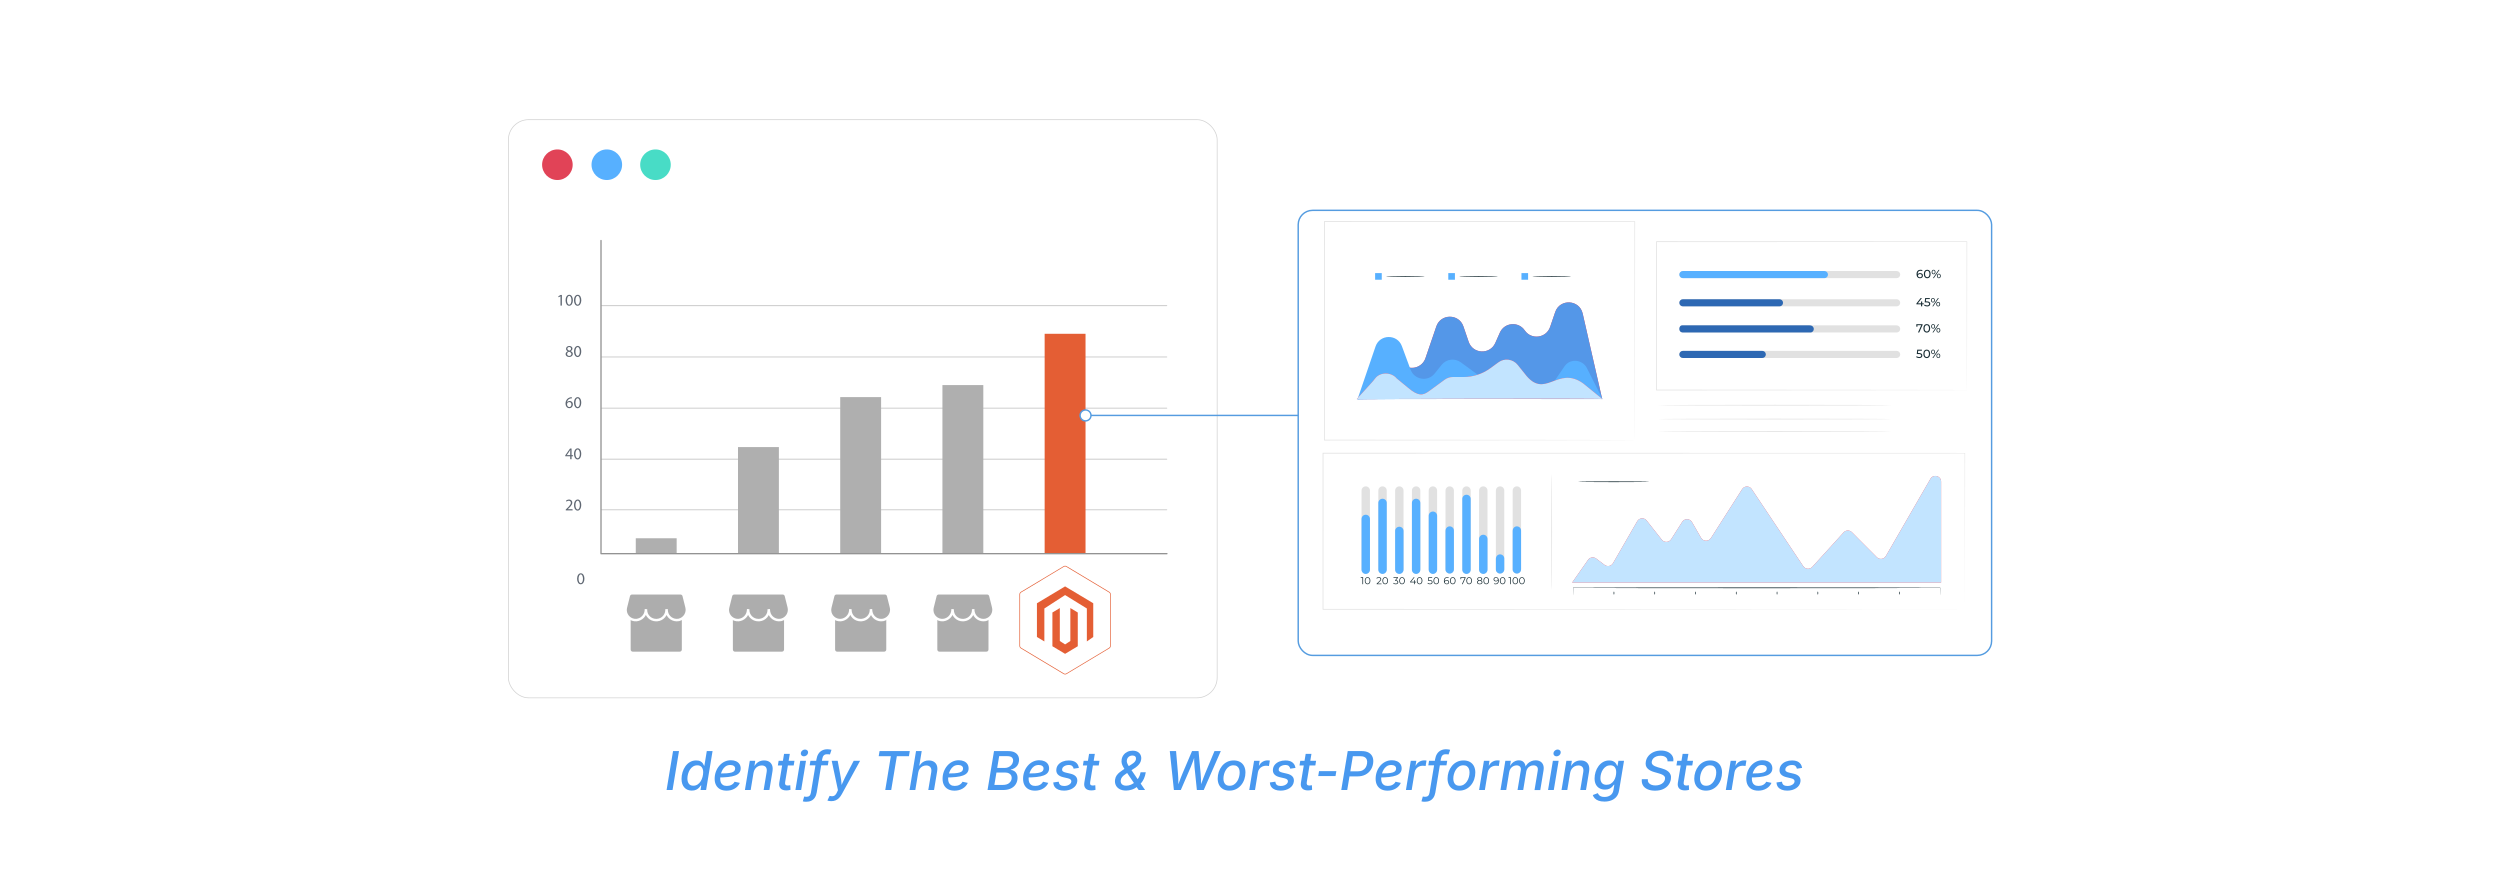 <?xml version="1.0" encoding="UTF-8"?><svg id="_06-Centralized-Analytics-and-Reporting-for-Informed-Decision-making" xmlns="http://www.w3.org/2000/svg" xmlns:xlink="http://www.w3.org/1999/xlink" viewBox="0 0 860 298.867"><defs><filter id="drop-shadow-1" filterUnits="userSpaceOnUse"><feOffset dx="0" dy="6"/><feGaussianBlur result="blur" stdDeviation="4"/><feFlood flood-color="#333" flood-opacity=".09"/><feComposite in2="blur" operator="in"/><feComposite in="SourceGraphic"/></filter><filter id="drop-shadow-2" filterUnits="userSpaceOnUse"><feOffset dx="0" dy="6"/><feGaussianBlur result="blur-2" stdDeviation="4"/><feFlood flood-color="#333" flood-opacity=".09"/><feComposite in2="blur-2" operator="in"/><feComposite in="SourceGraphic"/></filter></defs><path d="M233.576,258.373l-2.221,13.396h-2.05l2.221-13.396h2.05Z" fill="#4898ef" stroke-width="0"/><path d="M237.99,271.967c-1.066,0-1.924-.355-2.571-1.066-.647-.71-.971-1.695-.971-2.953,0-.785.114-1.556.342-2.311.228-.755.558-1.437.989-2.045.431-.608.958-1.094,1.582-1.457.623-.363,1.333-.544,2.131-.544.641,0,1.143.106,1.506.319.362.213.632.463.809.75s.308.537.392.746h.107l.827-5.035h1.987l-2.221,13.396h-1.933l.278-1.573h-.162c-.155.24-.361.498-.615.773-.255.276-.583.511-.985.706-.401.195-.898.292-1.492.292ZM238.485,270.285c.562,0,1.058-.139,1.483-.418.425-.279.78-.647,1.065-1.106.284-.458.499-.96.643-1.506s.216-1.085.216-1.618c0-.725-.167-1.301-.499-1.727-.333-.425-.841-.638-1.524-.638-.557,0-1.049.137-1.474.409-.426.273-.781.632-1.065,1.079-.285.447-.501.938-.647,1.475-.147.537-.221,1.068-.221,1.596,0,.719.165,1.308.495,1.767.329.458.839.688,1.528.688Z" fill="#4898ef" stroke-width="0"/><path d="M249.929,271.984c-.851,0-1.581-.162-2.188-.485-.608-.324-1.078-.79-1.407-1.398-.33-.608-.495-1.338-.495-2.189,0-.869.142-1.688.423-2.459.282-.77.676-1.45,1.183-2.041.506-.59,1.098-1.054,1.775-1.389s1.411-.503,2.203-.503c.671,0,1.26.114,1.767.341.506.228.9.552,1.182.971.282.419.423.917.423,1.492,0,.582-.157,1.073-.472,1.475-.315.402-.795.724-1.438.966-.645.243-1.46.418-2.446.526-.985.108-2.146.162-3.483.162l.243-1.357c1.108,0,2.031-.028,2.769-.085s1.318-.151,1.744-.283.727-.31.903-.535c.177-.225.266-.508.266-.85,0-.359-.15-.647-.449-.863-.3-.216-.701-.324-1.205-.324-.647,0-1.192.159-1.637.477-.443.317-.8.725-1.069,1.223s-.466,1.019-.589,1.564-.185,1.046-.185,1.501c0,.456.073.868.221,1.236.146.369.39.661.728.876.339.216.793.324,1.362.324.6,0,1.132-.129,1.596-.386.465-.258.811-.608,1.039-1.052l1.807.387c-.354.821-.939,1.473-1.758,1.956-.817.482-1.755.724-2.81.724Z" fill="#4898ef" stroke-width="0"/><path d="M259.208,265.88l-.98,5.889h-1.978l1.672-10.051h1.88l-.378,2.463-.216-.072c.432-.881.948-1.521,1.551-1.92.603-.398,1.29-.598,2.063-.598.701,0,1.293.148,1.775.445.482.297.825.731,1.029,1.304.204.573.234,1.275.09,2.108l-1.052,6.32h-1.969l1.034-6.204c.119-.737.026-1.296-.279-1.677-.306-.38-.772-.571-1.402-.571-.462,0-.892.102-1.29.306-.398.204-.734.498-1.007.881-.272.383-.454.842-.544,1.375Z" fill="#4898ef" stroke-width="0"/><path d="M273.295,261.717l-.261,1.609h-5.448l.261-1.609h5.448ZM269.717,259.326h1.978l-1.609,9.728c-.065.414-.026.712.117.895.144.183.407.274.791.274.103,0,.238-.012.409-.036.171-.024.319-.048.445-.072l.081,1.583c-.21.066-.438.117-.684.153s-.488.054-.729.054c-.923,0-1.594-.237-2.014-.71-.42-.474-.561-1.133-.423-1.978l1.637-9.89Z" fill="#4898ef" stroke-width="0"/><path d="M273.62,271.769l1.663-10.051h1.978l-1.663,10.051h-1.978ZM276.533,260.18c-.342,0-.615-.114-.818-.341-.204-.228-.279-.503-.225-.827.054-.33.222-.608.503-.836.282-.228.591-.341.926-.341.342,0,.616.114.823.341.207.228.283.507.229.836-.055.324-.223.599-.504.827-.281.228-.594.341-.935.341Z" fill="#4898ef" stroke-width="0"/><path d="M277.35,275.806c-.138,0-.275-.005-.413-.014s-.27-.024-.396-.045c-.126-.021-.249-.05-.369-.086l.459-1.663c.096.03.238.054.427.072.188.018.325.026.409.026.426,0,.76-.115,1.002-.346.243-.23.406-.598.49-1.102l1.897-11.454c.126-.743.354-1.371.683-1.884.33-.512.757-.902,1.281-1.168s1.132-.4,1.821-.4c.257,0,.497.018.719.054s.446.081.675.135l-.531,1.601c-.107-.024-.264-.042-.467-.054-.204-.012-.402-.018-.594-.018-.449,0-.804.132-1.061.396-.258.264-.435.671-.531,1.223l-1.896,11.517c-.12.701-.337,1.29-.651,1.767-.315.477-.722.836-1.219,1.079-.497.242-1.076.364-1.735.364ZM285.028,261.717l-.251,1.546h-6.249l.252-1.546h6.248Z" fill="#4898ef" stroke-width="0"/><path d="M284.632,275.383l.746-1.609.207.045c.342.084.653.106.935.067.282-.039.538-.165.77-.378.23-.213.441-.531.634-.957l.332-.737-2.148-10.096h2.059l1.052,5.709c.114.635.192,1.268.234,1.897s.099,1.256.171,1.879h-.611c.275-.623.544-1.251.804-1.883.261-.632.557-1.263.886-1.893l2.967-5.709h2.203l-6.267,11.445c-.287.533-.611.981-.971,1.344-.359.363-.759.636-1.196.818s-.929.274-1.474.274c-.294,0-.561-.022-.801-.067-.239-.045-.416-.095-.53-.148Z" fill="#4898ef" stroke-width="0"/><path d="M302.272,260.135l.297-1.762h10.393l-.287,1.762h-4.163l-1.933,11.634h-2.05l1.924-11.634h-4.181Z" fill="#4898ef" stroke-width="0"/><path d="M315.857,265.817l-.989,5.952h-1.978l2.221-13.396h1.959l-.962,5.808h-.261c.3-.611.631-1.107.994-1.488.362-.381.764-.66,1.204-.836s.919-.265,1.435-.265c.683,0,1.266.144,1.748.432s.829.712,1.039,1.272c.209.561.242,1.257.099,2.09l-1.061,6.383h-1.979l1.025-6.141c.119-.731.021-1.299-.297-1.704-.317-.404-.804-.607-1.456-.607-.438,0-.85.098-1.236.292s-.714.477-.98.845c-.267.369-.441.823-.525,1.362Z" fill="#4898ef" stroke-width="0"/><path d="M328.336,271.984c-.852,0-1.581-.162-2.189-.485-.608-.324-1.077-.79-1.407-1.398-.329-.608-.494-1.338-.494-2.189,0-.869.141-1.688.423-2.459.281-.77.676-1.45,1.182-2.041.507-.59,1.099-1.054,1.776-1.389.677-.335,1.411-.503,2.202-.503.671,0,1.26.114,1.767.341.507.228.9.552,1.183.971.281.419.422.917.422,1.492,0,.582-.157,1.073-.472,1.475-.314.402-.794.724-1.438.966-.645.243-1.459.418-2.445.526s-2.147.162-3.483.162l.242-1.357c1.109,0,2.032-.028,2.77-.085s1.318-.151,1.744-.283c.425-.132.727-.31.903-.535.177-.225.265-.508.265-.85,0-.359-.149-.647-.449-.863s-.701-.324-1.204-.324c-.647,0-1.193.159-1.637.477-.443.317-.8.725-1.07,1.223-.27.498-.466,1.019-.589,1.564-.122.545-.184,1.046-.184,1.501,0,.456.073.868.22,1.236.147.369.39.661.729.876s.793.324,1.362.324c.599,0,1.131-.129,1.596-.386.464-.258.811-.608,1.038-1.052l1.808.387c-.354.821-.939,1.473-1.758,1.956s-1.755.724-2.81.724Z" fill="#4898ef" stroke-width="0"/><path d="M339.717,271.769l2.221-13.396h4.873c.953,0,1.719.161,2.297.481.578.321.983.754,1.214,1.299s.289,1.157.175,1.834c-.077.527-.253.979-.525,1.353-.273.375-.604.676-.993.904-.39.228-.807.398-1.25.512v.099c.449.018.866.165,1.25.44.383.276.674.666.872,1.169.197.503.239,1.105.125,1.807-.107.671-.362,1.271-.764,1.798s-.955.942-1.659,1.245-1.574.454-2.611.454h-5.224ZM342.064,270.016h2.832c.982,0,1.723-.206,2.221-.616.497-.41.791-.906.881-1.488.066-.414.021-.782-.135-1.106-.156-.324-.409-.58-.76-.769s-.783-.283-1.299-.283h-3.03l-.71,4.262ZM343.035,264.171h2.635c.443,0,.864-.093,1.263-.278.398-.186.738-.445,1.021-.778.281-.333.459-.724.53-1.173.09-.521-.018-.956-.323-1.304-.306-.347-.857-.521-1.654-.521h-2.796l-.675,4.055Z" fill="#4898ef" stroke-width="0"/><path d="M356.026,271.984c-.851,0-1.581-.162-2.188-.485-.608-.324-1.078-.79-1.407-1.398-.33-.608-.495-1.338-.495-2.189,0-.869.142-1.688.423-2.459.282-.77.676-1.45,1.183-2.041.506-.59,1.098-1.054,1.775-1.389s1.411-.503,2.203-.503c.671,0,1.26.114,1.767.341.506.228.9.552,1.182.971.282.419.423.917.423,1.492,0,.582-.157,1.073-.472,1.475-.315.402-.795.724-1.438.966-.645.243-1.46.418-2.446.526-.985.108-2.146.162-3.483.162l.243-1.357c1.108,0,2.031-.028,2.769-.085s1.318-.151,1.744-.283.727-.31.903-.535c.177-.225.266-.508.266-.85,0-.359-.15-.647-.449-.863-.3-.216-.701-.324-1.205-.324-.647,0-1.192.159-1.637.477-.443.317-.8.725-1.069,1.223s-.466,1.019-.589,1.564-.185,1.046-.185,1.501c0,.456.073.868.221,1.236.146.369.39.661.728.876.339.216.793.324,1.362.324.6,0,1.132-.129,1.596-.386.465-.258.811-.608,1.039-1.052l1.807.387c-.354.821-.939,1.473-1.758,1.956-.817.482-1.755.724-2.81.724Z" fill="#4898ef" stroke-width="0"/><path d="M366.023,271.976c-.719,0-1.345-.104-1.879-.311-.533-.207-.954-.503-1.263-.89-.309-.386-.487-.855-.535-1.407-.006-.036-.011-.07-.014-.104-.003-.033-.004-.067-.004-.104l1.888-.261c.048.528.229.905.544,1.133.314.228.757.342,1.326.342.432,0,.824-.066,1.178-.198s.643-.307.867-.526.358-.469.4-.751c.036-.288-.037-.527-.221-.719-.183-.191-.499-.341-.948-.449l-1.627-.378c-.875-.209-1.511-.55-1.906-1.02-.396-.471-.542-1.065-.44-1.785.078-.605.314-1.13.71-1.573.396-.444.902-.785,1.52-1.025s1.292-.36,2.023-.36c1.036,0,1.83.21,2.382.629s.896.962,1.034,1.627c.018.048.033.099.045.153.012.054.018.108.018.162l-1.789.261c-.065-.354-.223-.653-.472-.899s-.661-.369-1.236-.369c-.371,0-.723.06-1.052.18-.33.12-.604.286-.822.499s-.347.46-.383.742c-.048.312.027.561.226.746.197.186.554.339,1.069.458l1.556.36c.875.204,1.509.536,1.901.998.393.461.541,1.042.445,1.744-.061.461-.218.882-.473,1.263-.255.38-.587.707-.998.98-.41.272-.876.482-1.397.629-.521.147-1.079.221-1.673.221Z" fill="#4898ef" stroke-width="0"/><path d="M378.224,261.717l-.261,1.609h-5.448l.261-1.609h5.448ZM374.645,259.326h1.979l-1.609,9.728c-.066.414-.027.712.117.895.144.183.407.274.791.274.102,0,.238-.012.409-.036.171-.024.318-.048.444-.072l.081,1.583c-.21.066-.438.117-.683.153-.246.036-.489.054-.729.054-.923,0-1.595-.237-2.014-.71-.42-.474-.561-1.133-.423-1.978l1.636-9.89Z" fill="#4898ef" stroke-width="0"/><path d="M387.412,271.957c-.911,0-1.672-.171-2.283-.512-.611-.342-1.049-.801-1.312-1.38-.265-.579-.339-1.224-.226-1.938.09-.551.28-1.029.571-1.434.291-.404.664-.784,1.119-1.137.456-.354.974-.719,1.556-1.097l2.445-1.538c.197-.126.401-.27.611-.432.21-.162.398-.355.566-.58.168-.225.272-.484.314-.778.054-.366-.026-.664-.242-.895-.216-.23-.54-.346-.972-.346-.329,0-.632.067-.907.202-.276.135-.503.324-.68.566s-.289.529-.337.859c-.048.293-.023.584.072.872s.242.593.44.917.438.689.719,1.097l5.035,7.363h-2.203l-4.117-6.086c-.354-.527-.681-1.021-.98-1.479-.299-.458-.524-.923-.674-1.394s-.177-.987-.081-1.551c.096-.587.316-1.109.661-1.564s.783-.812,1.317-1.07c.533-.258,1.133-.387,1.798-.387.707,0,1.294.14,1.762.418.468.279.802.653,1.003,1.124.2.471.253.99.157,1.56-.061.396-.189.764-.387,1.105-.198.342-.449.658-.755.949s-.656.565-1.053.823l-3.038,1.987c-.582.377-1.009.734-1.281,1.07-.272.335-.439.71-.499,1.124-.054.378-.014.71.121.998s.354.508.656.661.67.229,1.102.229c.533,0,1.068-.111,1.604-.333.537-.222,1.036-.54,1.497-.953.462-.414.855-.904,1.183-1.47.326-.566.547-1.188.66-1.866h1.79c-.145.881-.358,1.623-.644,2.225-.284.603-.593,1.092-.926,1.47-.333.378-.64.671-.922.881l-.53.414c-.533.456-1.136.787-1.807.993-.672.207-1.307.31-1.906.31Z" fill="#4898ef" stroke-width="0"/><path d="M403.819,271.769l-1.411-13.396h2.158l.656,7.678c.041.473.071.965.09,1.474.018.51.032,1.025.045,1.546.012.521.021,1.043.026,1.564h-.306c.18-.521.363-1.043.549-1.564s.376-1.037.57-1.546c.195-.509.395-1.001.599-1.474l3.264-7.678h2.247l.701,7.678c.042.473.076.965.104,1.474.027.51.05,1.025.067,1.546.019.521.033,1.043.045,1.564h-.332c.18-.521.362-1.043.548-1.564s.373-1.037.562-1.546c.189-.509.383-1.001.58-1.474l3.201-7.678h2.176l-5.871,13.396h-2.364l-.81-7.938c-.065-.629-.104-1.304-.117-2.023-.012-.719-.018-1.525-.018-2.418h.459c-.288.851-.555,1.636-.801,2.355s-.513,1.415-.8,2.086l-3.443,7.938h-2.374Z" fill="#4898ef" stroke-width="0"/><path d="M422.916,271.976c-.846,0-1.567-.171-2.167-.513s-1.06-.823-1.38-1.443c-.321-.621-.481-1.347-.481-2.18,0-.797.126-1.569.378-2.315.252-.747.615-1.416,1.092-2.01.477-.593,1.056-1.062,1.735-1.407.681-.345,1.449-.517,2.307-.517.839,0,1.561.169,2.166.508.605.339,1.068.82,1.39,1.443.32.623.48,1.354.48,2.193,0,.809-.126,1.587-.377,2.333-.252.746-.619,1.413-1.102,2s-1.064,1.052-1.744,1.394c-.681.342-1.446.513-2.297.513ZM422.969,270.303c.581,0,1.089-.141,1.523-.423.435-.281.797-.648,1.088-1.101s.508-.947.652-1.483c.144-.537.216-1.057.216-1.56,0-.473-.074-.896-.221-1.268s-.376-.665-.688-.881-.714-.324-1.205-.324c-.575,0-1.079.139-1.51.418-.432.279-.793.647-1.084,1.106s-.51.955-.656,1.488c-.146.534-.22,1.058-.22,1.573,0,.701.167,1.286.503,1.753.336.467.869.701,1.601.701Z" fill="#4898ef" stroke-width="0"/><path d="M429.739,271.769l1.663-10.051h1.916l-.262,1.618h.107c.27-.551.662-.983,1.178-1.294s1.068-.468,1.654-.468c.127,0,.27.004.428.014.158.009.293.022.4.041l-.314,1.888c-.09-.024-.234-.048-.432-.072-.199-.024-.393-.036-.584-.036-.463,0-.889.096-1.281.288s-.721.457-.98.795c-.262.339-.43.73-.508,1.173l-1.008,6.104h-1.978Z" fill="#4898ef" stroke-width="0"/><path d="M440.537,271.976c-.72,0-1.346-.104-1.879-.311-.534-.207-.955-.503-1.264-.89-.309-.386-.487-.855-.535-1.407-.006-.036-.01-.07-.013-.104-.004-.033-.005-.067-.005-.104l1.888-.261c.048.528.229.905.544,1.133.314.228.757.342,1.326.342.432,0,.824-.066,1.178-.198s.643-.307.868-.526c.225-.219.357-.469.399-.751.036-.288-.037-.527-.22-.719-.184-.191-.499-.341-.949-.449l-1.627-.378c-.875-.209-1.511-.55-1.906-1.02-.396-.471-.542-1.065-.44-1.785.078-.605.314-1.13.711-1.573.396-.444.901-.785,1.519-1.025s1.292-.36,2.023-.36c1.037,0,1.831.21,2.382.629.552.419.896.962,1.034,1.627.019.048.033.099.045.153.012.054.019.108.019.162l-1.789.261c-.066-.354-.224-.653-.473-.899-.248-.246-.66-.369-1.236-.369-.371,0-.722.06-1.052.18-.329.12-.604.286-.822.499s-.347.46-.382.742c-.049.312.026.561.225.746.197.186.554.339,1.069.458l1.556.36c.875.204,1.509.536,1.901.998.393.461.541,1.042.445,1.744-.061.461-.218.882-.472,1.263-.255.38-.588.707-.998.98-.411.272-.877.482-1.398.629-.521.147-1.079.221-1.672.221Z" fill="#4898ef" stroke-width="0"/><path d="M452.736,261.717l-.261,1.609h-5.448l.261-1.609h5.448ZM449.158,259.326h1.979l-1.609,9.728c-.066.414-.027.712.116.895.145.183.408.274.791.274.103,0,.238-.012.409-.036.171-.024.319-.048.445-.072l.081,1.583c-.21.066-.438.117-.684.153-.245.036-.488.054-.728.054-.924,0-1.595-.237-2.015-.71-.419-.474-.561-1.133-.422-1.978l1.636-9.89Z" fill="#4898ef" stroke-width="0"/><path d="M459.704,265.269l-.288,1.708h-5.951l.287-1.708h5.952Z" fill="#4898ef" stroke-width="0"/><path d="M461.394,271.769l2.221-13.396h4.801c1.024,0,1.851.189,2.477.566.627.378,1.058.894,1.295,1.546.236.653.286,1.394.148,2.221-.132.827-.424,1.57-.877,2.229-.452.66-1.056,1.181-1.812,1.564-.755.384-1.651.576-2.688.576h-3.282l.288-1.735h3.074c.672,0,1.23-.115,1.677-.346.446-.23.796-.545,1.048-.944s.416-.844.494-1.335c.084-.498.063-.941-.062-1.331s-.375-.697-.746-.922c-.372-.225-.894-.337-1.564-.337h-2.509l-1.933,11.643h-2.05Z" fill="#4898ef" stroke-width="0"/><path d="M477.308,271.984c-.852,0-1.581-.162-2.189-.485-.608-.324-1.077-.79-1.407-1.398-.33-.608-.494-1.338-.494-2.189,0-.869.141-1.688.422-2.459.282-.77.676-1.45,1.183-2.041s1.099-1.054,1.775-1.389c.678-.335,1.412-.503,2.203-.503.671,0,1.26.114,1.767.341.506.228.9.552,1.182.971.282.419.423.917.423,1.492,0,.582-.157,1.073-.472,1.475-.314.402-.794.724-1.438.966-.645.243-1.46.418-2.445.526-.986.108-2.147.162-3.484.162l.243-1.357c1.108,0,2.031-.028,2.769-.085s1.319-.151,1.744-.283c.426-.132.728-.31.904-.535.177-.225.265-.508.265-.85,0-.359-.149-.647-.449-.863s-.701-.324-1.205-.324c-.647,0-1.192.159-1.636.477-.444.317-.801.725-1.07,1.223s-.466,1.019-.589,1.564-.185,1.046-.185,1.501c0,.456.074.868.221,1.236s.39.661.729.876c.338.216.792.324,1.361.324.6,0,1.132-.129,1.597-.386.464-.258.811-.608,1.038-1.052l1.807.387c-.354.821-.939,1.473-1.757,1.956-.818.482-1.755.724-2.81.724Z" fill="#4898ef" stroke-width="0"/><path d="M483.637,271.769l1.663-10.051h1.915l-.261,1.618h.107c.27-.551.662-.983,1.178-1.294s1.067-.468,1.654-.468c.126,0,.269.004.427.014.159.009.293.022.4.041l-.314,1.888c-.09-.024-.234-.048-.432-.072-.198-.024-.393-.036-.584-.036-.462,0-.889.096-1.281.288s-.72.457-.98.795c-.261.339-.43.73-.508,1.173l-1.007,6.104h-1.978Z" fill="#4898ef" stroke-width="0"/><path d="M490.165,275.806c-.139,0-.276-.005-.414-.014s-.27-.024-.396-.045c-.126-.021-.249-.05-.369-.086l.459-1.663c.096.03.238.054.427.072.189.018.325.026.409.026.426,0,.76-.115,1.003-.346.242-.23.405-.598.489-1.102l1.897-11.454c.126-.743.354-1.371.684-1.884.329-.512.756-.902,1.281-1.168.523-.267,1.131-.4,1.82-.4.258,0,.497.018.719.054s.446.081.675.135l-.53,1.601c-.108-.024-.265-.042-.468-.054-.204-.012-.401-.018-.594-.018-.449,0-.803.132-1.061.396-.258.264-.435.671-.53,1.223l-1.897,11.517c-.12.701-.337,1.29-.651,1.767s-.721.836-1.219,1.079c-.497.242-1.075.364-1.734.364ZM497.842,261.717l-.252,1.546h-6.248l.251-1.546h6.249Z" fill="#4898ef" stroke-width="0"/><path d="M501.986,271.976c-.845,0-1.567-.171-2.166-.513-.6-.342-1.06-.823-1.381-1.443-.32-.621-.48-1.347-.48-2.18,0-.797.126-1.569.378-2.315.251-.747.615-1.416,1.092-2.01.477-.593,1.055-1.062,1.735-1.407.68-.345,1.449-.517,2.306-.517.84,0,1.562.169,2.167.508.605.339,1.068.82,1.389,1.443.321.623.481,1.354.481,2.193,0,.809-.126,1.587-.378,2.333-.251.746-.618,1.413-1.101,2-.483.587-1.064,1.052-1.744,1.394-.681.342-1.446.513-2.298.513ZM502.041,270.303c.581,0,1.089-.141,1.523-.423.435-.281.797-.648,1.088-1.101s.508-.947.651-1.483c.145-.537.216-1.057.216-1.56,0-.473-.073-.896-.22-1.268-.147-.372-.376-.665-.688-.881-.312-.216-.714-.324-1.205-.324-.575,0-1.079.139-1.511.418s-.792.647-1.083,1.106-.51.955-.656,1.488c-.147.534-.221,1.058-.221,1.573,0,.701.168,1.286.504,1.753.336.467.869.701,1.601.701Z" fill="#4898ef" stroke-width="0"/><path d="M508.81,271.769l1.663-10.051h1.915l-.261,1.618h.107c.27-.551.662-.983,1.178-1.294s1.067-.468,1.654-.468c.126,0,.269.004.427.014.159.009.293.022.4.041l-.314,1.888c-.09-.024-.234-.048-.432-.072-.198-.024-.393-.036-.584-.036-.462,0-.889.096-1.281.288s-.72.457-.98.795c-.261.339-.43.73-.508,1.173l-1.007,6.104h-1.978Z" fill="#4898ef" stroke-width="0"/><path d="M516.164,271.769l1.673-10.051h1.879l-.333,2.329-.152-.054c.233-.575.527-1.043.881-1.402.354-.36.737-.624,1.15-.791.414-.168.827-.252,1.241-.252.516,0,.943.111,1.285.333.342.222.6.529.773.922s.27.853.288,1.38l-.226-.135c.222-.545.521-1.002.895-1.371.375-.369.799-.649,1.272-.841s.962-.288,1.466-.288c.617,0,1.152.133,1.604.4.452.267.782.661.989,1.183.206.521.247,1.163.121,1.924l-1.115,6.716h-1.978l1.105-6.653c.078-.45.058-.809-.062-1.079-.12-.27-.305-.463-.553-.58-.249-.117-.529-.175-.841-.175-.443,0-.842.094-1.195.283-.354.188-.641.442-.859.759-.219.318-.363.674-.436,1.07l-1.052,6.374h-1.951l1.124-6.779c.09-.545-.003-.966-.279-1.263-.275-.297-.659-.445-1.15-.445-.384,0-.757.088-1.119.265-.363.177-.673.439-.931.787s-.429.767-.513,1.259l-1.024,6.176h-1.979Z" fill="#4898ef" stroke-width="0"/><path d="M532.527,271.769l1.663-10.051h1.978l-1.663,10.051h-1.978ZM535.439,260.18c-.341,0-.614-.114-.817-.341-.204-.228-.279-.503-.226-.827.055-.33.222-.608.504-.836.281-.228.59-.341.926-.341.342,0,.616.114.823.341.206.228.283.507.229.836-.054.324-.222.599-.503.827-.282.228-.594.341-.936.341Z" fill="#4898ef" stroke-width="0"/><path d="M540.124,265.88l-.979,5.889h-1.979l1.673-10.051h1.879l-.378,2.463-.216-.072c.432-.881.948-1.521,1.551-1.92.603-.398,1.29-.598,2.063-.598.701,0,1.293.148,1.775.445.482.297.826.731,1.029,1.304.204.573.234,1.275.091,2.108l-1.053,6.32h-1.969l1.034-6.204c.12-.737.027-1.296-.278-1.677-.306-.38-.773-.571-1.403-.571-.461,0-.892.102-1.29.306-.398.204-.734.498-1.007.881-.272.383-.454.842-.544,1.375Z" fill="#4898ef" stroke-width="0"/><path d="M551.901,275.742c-.803,0-1.479-.104-2.027-.314-.548-.21-.982-.485-1.304-.827-.32-.342-.538-.71-.651-1.105l1.708-.656c.084.18.205.371.364.575.159.203.391.377.696.521.306.144.723.216,1.25.216.791,0,1.469-.193,2.032-.58s.911-.964,1.043-1.73l.323-1.897-.18.036c-.156.222-.358.46-.606.715-.249.255-.568.472-.958.652-.39.18-.881.27-1.475.27-.695,0-1.312-.145-1.852-.436-.54-.291-.962-.719-1.268-1.286s-.459-1.263-.459-2.09c0-.761.114-1.51.342-2.248s.561-1.404.998-2c.438-.596.967-1.073,1.587-1.429.62-.357,1.323-.535,2.108-.535.479,0,.879.064,1.2.193.32.129.581.291.782.485.2.195.356.396.467.603.111.207.196.385.257.535l.171-.036.278-1.654h1.933l-1.708,10.258c-.149.881-.463,1.597-.939,2.148s-1.069.959-1.78,1.223c-.71.264-1.487.396-2.333.396ZM552.612,269.971c.575,0,1.074-.129,1.496-.387.423-.258.773-.6,1.053-1.025.278-.426.483-.895.615-1.407.132-.512.198-1.026.198-1.542,0-.713-.167-1.281-.499-1.704-.333-.422-.841-.634-1.524-.634-.539,0-1.021.13-1.447.391s-.783.607-1.074,1.039-.511.908-.661,1.429c-.149.521-.225,1.043-.225,1.564,0,.695.171,1.249.513,1.659.342.411.86.616,1.556.616Z" fill="#4898ef" stroke-width="0"/><path d="M569.325,271.993c-.995,0-1.85-.159-2.562-.477-.714-.317-1.244-.771-1.592-1.362s-.474-1.293-.377-2.108h2.059c-.042.486.048.887.27,1.205.222.318.536.555.944.71.407.156.869.234,1.385.234.569,0,1.091-.088,1.563-.265.474-.177.865-.427,1.174-.751s.499-.704.57-1.142c.066-.39.01-.707-.17-.953-.181-.246-.447-.451-.801-.616s-.764-.313-1.231-.445l-1.511-.431c-.988-.276-1.758-.694-2.306-1.254-.549-.561-.745-1.317-.589-2.27.12-.773.423-1.451.908-2.032.485-.582,1.101-1.034,1.848-1.358.746-.323,1.571-.485,2.477-.485s1.693.159,2.364.477c.671.318,1.177.755,1.515,1.312.339.558.457,1.196.355,1.915h-1.987c.03-.611-.177-1.085-.62-1.42s-1.049-.503-1.815-.503c-.54,0-1.022.084-1.448.251-.426.168-.77.399-1.033.692-.265.294-.429.629-.495,1.007-.071.42-.001.761.212,1.025.212.264.494.472.845.625s.693.277,1.029.373l1.231.342c.402.108.812.251,1.232.432.419.18.8.415,1.142.706.342.291.596.65.764,1.079.168.429.204.949.108,1.56-.126.755-.42,1.43-.881,2.023-.462.593-1.076,1.06-1.844,1.398-.767.339-1.678.508-2.732.508Z" fill="#4898ef" stroke-width="0"/><path d="M582.406,261.717l-.261,1.609h-5.448l.261-1.609h5.448ZM578.828,259.326h1.979l-1.609,9.728c-.066.414-.027.712.116.895.145.183.408.274.791.274.103,0,.238-.012.409-.036.171-.024.319-.048.445-.072l.081,1.583c-.21.066-.438.117-.684.153-.245.036-.488.054-.728.054-.924,0-1.595-.237-2.015-.71-.419-.474-.561-1.133-.422-1.978l1.636-9.89Z" fill="#4898ef" stroke-width="0"/><path d="M586.856,271.976c-.845,0-1.567-.171-2.166-.513-.6-.342-1.06-.823-1.381-1.443-.32-.621-.48-1.347-.48-2.18,0-.797.126-1.569.378-2.315.251-.747.615-1.416,1.092-2.01.477-.593,1.055-1.062,1.735-1.407.68-.345,1.449-.517,2.306-.517.84,0,1.562.169,2.167.508.605.339,1.068.82,1.389,1.443.321.623.481,1.354.481,2.193,0,.809-.126,1.587-.378,2.333-.251.746-.618,1.413-1.101,2-.483.587-1.064,1.052-1.744,1.394-.681.342-1.446.513-2.298.513ZM586.911,270.303c.581,0,1.089-.141,1.523-.423.435-.281.797-.648,1.088-1.101s.508-.947.651-1.483c.145-.537.216-1.057.216-1.56,0-.473-.073-.896-.22-1.268-.147-.372-.376-.665-.688-.881-.312-.216-.714-.324-1.205-.324-.575,0-1.079.139-1.511.418s-.792.647-1.083,1.106-.51.955-.656,1.488c-.147.534-.221,1.058-.221,1.573,0,.701.168,1.286.504,1.753.336.467.869.701,1.601.701Z" fill="#4898ef" stroke-width="0"/><path d="M593.68,271.769l1.663-10.051h1.915l-.261,1.618h.107c.27-.551.662-.983,1.178-1.294s1.067-.468,1.654-.468c.126,0,.269.004.427.014.159.009.293.022.4.041l-.314,1.888c-.09-.024-.234-.048-.432-.072-.198-.024-.393-.036-.584-.036-.462,0-.889.096-1.281.288s-.72.457-.98.795c-.261.339-.43.73-.508,1.173l-1.007,6.104h-1.978Z" fill="#4898ef" stroke-width="0"/><path d="M604.82,271.984c-.852,0-1.581-.162-2.189-.485-.608-.324-1.077-.79-1.407-1.398-.33-.608-.494-1.338-.494-2.189,0-.869.141-1.688.422-2.459.282-.77.676-1.45,1.183-2.041s1.099-1.054,1.775-1.389c.678-.335,1.412-.503,2.203-.503.671,0,1.26.114,1.767.341.506.228.9.552,1.182.971.282.419.423.917.423,1.492,0,.582-.157,1.073-.472,1.475-.314.402-.794.724-1.438.966-.645.243-1.46.418-2.445.526-.986.108-2.147.162-3.484.162l.243-1.357c1.108,0,2.031-.028,2.769-.085s1.319-.151,1.744-.283c.426-.132.728-.31.904-.535.177-.225.265-.508.265-.85,0-.359-.149-.647-.449-.863s-.701-.324-1.205-.324c-.647,0-1.192.159-1.636.477-.444.317-.801.725-1.07,1.223s-.466,1.019-.589,1.564-.185,1.046-.185,1.501c0,.456.074.868.221,1.236s.39.661.729.876c.338.216.792.324,1.361.324.6,0,1.132-.129,1.597-.386.464-.258.811-.608,1.038-1.052l1.807.387c-.354.821-.939,1.473-1.757,1.956-.818.482-1.755.724-2.81.724Z" fill="#4898ef" stroke-width="0"/><path d="M614.817,271.976c-.72,0-1.346-.104-1.879-.311-.534-.207-.955-.503-1.264-.89-.309-.386-.487-.855-.535-1.407-.006-.036-.01-.07-.013-.104-.004-.033-.005-.067-.005-.104l1.888-.261c.048.528.229.905.544,1.133.314.228.757.342,1.326.342.432,0,.824-.066,1.178-.198s.643-.307.868-.526c.225-.219.357-.469.399-.751.036-.288-.037-.527-.22-.719-.184-.191-.499-.341-.949-.449l-1.627-.378c-.875-.209-1.511-.55-1.906-1.02-.396-.471-.542-1.065-.44-1.785.078-.605.314-1.13.711-1.573.396-.444.901-.785,1.519-1.025s1.292-.36,2.023-.36c1.037,0,1.831.21,2.382.629.552.419.896.962,1.034,1.627.019.048.033.099.045.153.012.054.019.108.019.162l-1.789.261c-.066-.354-.224-.653-.473-.899-.248-.246-.66-.369-1.236-.369-.371,0-.722.06-1.052.18-.329.12-.604.286-.822.499s-.347.46-.382.742c-.049.312.026.561.225.746.197.186.554.339,1.069.458l1.556.36c.875.204,1.509.536,1.901.998.393.461.541,1.042.445,1.744-.061.461-.218.882-.472,1.263-.255.38-.588.707-.998.98-.411.272-.877.482-1.398.629-.521.147-1.079.221-1.672.221Z" fill="#4898ef" stroke-width="0"/><g filter="url(#drop-shadow-1)"><rect x="174.886" y="35.165" width="243.821" height="198.887" rx="6.949" ry="6.949" fill="#fff" stroke="#d3d3d3" stroke-miterlimit="10" stroke-width=".263"/><circle cx="208.744" cy="50.667" r="5.261" fill="#57b0ff" stroke-width="0"/><circle cx="191.742" cy="50.667" r="5.261" fill="#e14357" stroke-width="0"/><circle cx="225.483" cy="50.667" r="5.261" fill="#48dcc6" stroke-width="0"/><path d="M401.352,169.535h-194.43c-.097,0-.176-.079-.176-.176,0-.097.079-.176.176-.176h194.43c.097,0,.176.079.176.176,0,.097-.079.176-.176.176Z" fill="#cecece" stroke-width="0"/><path d="M401.352,152.139h-194.43c-.097,0-.176-.079-.176-.176,0-.097.079-.176.176-.176h194.43c.097,0,.176.079.176.176,0,.097-.079.176-.176.176Z" fill="#cecece" stroke-width="0"/><path d="M401.352,134.589h-194.43c-.097,0-.176-.079-.176-.176,0-.097.079-.176.176-.176h194.43c.097,0,.176.079.176.176,0,.097-.079.176-.176.176Z" fill="#cecece" stroke-width="0"/><path d="M401.352,116.978h-194.43c-.097,0-.176-.079-.176-.176,0-.097.079-.176.176-.176h194.43c.097,0,.176.079.176.176,0,.097-.079.176-.176.176Z" fill="#cecece" stroke-width="0"/><path d="M401.352,99.304h-194.43c-.097,0-.176-.079-.176-.176,0-.097.079-.176.176-.176h194.43c.097,0,.176.079.176.176,0,.097-.079.176-.176.176Z" fill="#cecece" stroke-width="0"/><path d="M194.622,169.574v-.304c.564-.548,1.745-1.529,1.752-2.292,0-.825-.898-.913-1.504-.406l-.158-.349c.802-.676,2.157-.447,2.157.693,0,.847-.919,1.648-1.554,2.236v.011h1.644v.411h-2.338ZM199.946,167.704c0,2.584-2.46,2.62-2.483.05,0-2.502,2.483-2.616,2.483-.05ZM198.702,169.253c1.019,0,1.024-3.019.005-3.019-1.004,0-1.023,3.019-.005,3.019Z" fill="#5f6772" stroke-width="0"/><path d="M196.154,151.963v-.997h-1.701v-.327l1.633-2.338h.535v2.276h.513v.389h-.513v.997h-.468ZM196.154,150.577c0-.487-.008-1.353.017-1.797h-.017c-.325.621-.745,1.154-1.199,1.786v.011h1.199ZM199.946,150.093c0,2.584-2.46,2.62-2.483.05,0-2.502,2.483-2.616,2.483-.05ZM198.702,151.642c1.019,0,1.024-3.019.005-3.019-1.004,0-1.023,3.019-.005,3.019Z" fill="#5f6772" stroke-width="0"/><path d="M196.712,131.04c-.828-.045-1.526.478-1.645,1.324h.017c.577-.763,1.988-.514,1.988.76,0,.67-.456,1.29-1.216,1.29-1.9,0-1.836-3.78.856-3.78v.406ZM195.817,132.312c-1.101,0-.92,1.718.04,1.718.903,0,1.022-1.718-.04-1.718ZM199.946,132.482c0,2.584-2.46,2.62-2.483.05,0-2.502,2.483-2.616,2.483-.05ZM197.958,132.538c0,1.986,1.493,2.054,1.493-.034,0-2.046-1.493-1.995-1.493.034Z" fill="#5f6772" stroke-width="0"/><path d="M195.304,114.83l-.005-.016c-.406-.191-.58-.507-.58-.823,0-1.268,2.196-1.304,2.196-.073,0,.31-.152.642-.603.857v.016c1.231.486.84,2.011-.507,2.011-1.386,0-1.673-1.473-.501-1.972ZM195.744,114.988c-.971.281-.813,1.453.073,1.453.86,0,1.144-1.108-.073-1.453ZM195.884,114.634c.846-.288.66-1.262-.062-1.262-.737,0-1.007.976.062,1.262ZM199.946,114.87c0,2.584-2.46,2.62-2.483.05,0-2.502,2.483-2.616,2.483-.05ZM197.958,114.927c0,1.986,1.493,2.054,1.493-.034,0-2.046-1.493-1.995-1.493.034Z" fill="#5f6772" stroke-width="0"/><path d="M192.807,95.93h-.011l-.636.343-.096-.378.799-.428h.422v3.661h-.479v-3.199ZM195.782,99.19c-1.619,0-1.671-3.785.062-3.785,1.656,0,1.66,3.785-.062,3.785ZM195.81,98.807c1.019,0,1.024-3.019.005-3.019-1.004,0-1.023,3.019-.005,3.019ZM198.674,99.19c-1.619,0-1.671-3.785.062-3.785,1.656,0,1.66,3.785-.062,3.785ZM198.702,98.807c1.019,0,1.024-3.019.005-3.019-1.004,0-1.023,3.019-.005,3.019Z" fill="#5f6772" stroke-width="0"/><path d="M199.748,194.997c-1.619,0-1.671-3.785.062-3.785,1.657,0,1.66,3.785-.062,3.785ZM199.776,194.614c1.019,0,1.024-3.02.005-3.02-1.004,0-1.023,3.02-.005,3.02Z" fill="#5f6772" stroke-width="0"/><rect x="218.707" y="179.164" width="14.065" height="5.338" fill="#afafaf" stroke-width="0"/><rect x="253.87" y="147.793" width="14.065" height="36.709" fill="#afafaf" stroke-width="0"/><rect x="289.033" y="130.606" width="14.065" height="53.896" fill="#afafaf" stroke-width="0"/><rect x="324.195" y="126.467" width="14.065" height="58.034" fill="#afafaf" stroke-width="0"/><rect x="359.358" y="108.824" width="14.065" height="75.678" fill="#e45e34" stroke-width="0"/><polyline points="206.746 76.75 206.746 184.461 401.421 184.461" fill="none" stroke="#939393" stroke-linecap="round" stroke-linejoin="round" stroke-width=".457"/><path d="M216.518,217.45c0,.637.517,1.154,1.154,1.154h16.152c.637,0,1.154-.517,1.154-1.154v-14.341h-18.459v14.341Z" fill="#adadad" stroke="#fff" stroke-miterlimit="10" stroke-width=".857"/><path d="M233.433,207.263c.072-.015.143-.032.214-.051,1.906-.517,3.032-2.482,2.515-4.388l-.966-3.863c-.129-.513-.59-.873-1.119-.873h-16.657c-.529 0-.99.36-1.119.873l-1.004,4.014c-.088.352-.12.715-.097,1.076.126,1.926,1.791,3.386,3.717,3.259,1.763-.161,3.147-1.58,3.265-3.346l.036-.433c-.008.096-.012.192-.012.289-0,1.931,1.564,3.496,3.495,3.496h.095c.094-0.0.189-.004.283-.012,1.924-.158,3.356-1.846,3.198-3.77l.048.577c.009.112.024.223.044.333.344,1.9,2.164,3.162,4.064,2.817" fill="#adadad" stroke="#fff" stroke-miterlimit="10" stroke-width=".857"/><path d="M251.681,217.45c0,.637.517,1.154,1.154,1.154h16.152c.637,0,1.154-.517,1.154-1.154v-14.341h-18.459v14.341Z" fill="#adadad" stroke="#fff" stroke-miterlimit="10" stroke-width=".857"/><path d="M268.595,207.263c.072-.015.143-.032.214-.051,1.906-.517,3.032-2.482,2.515-4.388l-.966-3.863c-.129-.513-.59-.873-1.119-.873h-16.657c-.529 0-.99.36-1.119.873l-1.004,4.014c-.088.352-.12.715-.097,1.076.126,1.926,1.791,3.386,3.717,3.259,1.763-.161,3.147-1.58,3.265-3.346l.036-.433c-.008.096-.012.192-.012.289-0,1.931,1.564,3.496,3.495,3.496h.095c.094-0.0.189-.004.283-.012,1.924-.158,3.356-1.846,3.198-3.77l.048.577c.009.112.024.223.044.333.344,1.9,2.164,3.162,4.064,2.817" fill="#adadad" stroke="#fff" stroke-miterlimit="10" stroke-width=".857"/><path d="M286.844,217.45c0,.637.517,1.154,1.154,1.154h16.152c.637,0,1.154-.517,1.154-1.154v-14.341h-18.459v14.341Z" fill="#adadad" stroke="#fff" stroke-miterlimit="10" stroke-width=".857"/><path d="M303.758,207.263c.072-.015.143-.032.214-.051,1.906-.517,3.032-2.482,2.515-4.388l-.966-3.863c-.129-.513-.59-.873-1.119-.873h-16.657c-.529 0-.99.36-1.119.873l-1.004,4.014c-.088.352-.12.715-.097,1.076.126,1.926,1.791,3.386,3.717,3.259,1.763-.161,3.147-1.58,3.265-3.346l.036-.433c-.008.096-.012.192-.012.289-0,1.931,1.564,3.496,3.495,3.496h.095c.094-0.0.189-.004.283-.012,1.924-.158,3.356-1.846,3.198-3.77l.048.577c.009.112.024.223.044.333.344,1.9,2.164,3.162,4.064,2.817" fill="#adadad" stroke="#fff" stroke-miterlimit="10" stroke-width=".857"/><path d="M322.007,217.45c0,.637.517,1.154,1.154,1.154h16.152c.637,0,1.154-.517,1.154-1.154v-14.341h-18.459v14.341Z" fill="#adadad" stroke="#fff" stroke-miterlimit="10" stroke-width=".857"/><path d="M338.921,207.263c.072-.015.143-.032.214-.051,1.906-.517,3.032-2.482,2.515-4.388l-.966-3.863c-.129-.513-.59-.873-1.119-.873h-16.657c-.529 0-.99.36-1.119.873l-1.004,4.014c-.088.352-.12.715-.097,1.076.126,1.926,1.791,3.386,3.717,3.259,1.763-.161,3.147-1.58,3.265-3.346l.036-.433c-.008.096-.012.192-.012.289-0,1.931,1.564,3.496,3.495,3.496h.095c.094-0.0.189-.004.283-.012,1.924-.158,3.356-1.846,3.198-3.77l.048.577c.009.112.024.223.044.333.344,1.9,2.164,3.162,4.064,2.817" fill="#adadad" stroke="#fff" stroke-miterlimit="10" stroke-width=".857"/><path d="M350.793,216.171v-17.703c0-.317.166-.611.438-.774l14.696-8.821c.286-.172.643-.172.929,0l14.696,8.821c.272.163.438.457.438.774v17.703c0,.317-.166.611-.438.774l-14.696,8.821c-.286.172-.643.172-.929,0l-14.696-8.821c-.272-.163-.438-.457-.438-.774Z" fill="#fff" stroke="#e45e34" stroke-miterlimit="10" stroke-width=".229"/><g id="LOGO"><polygon points="376.077 201.521 376.077 213.124 373.88 214.654 373.88 203.318 366.391 198.701 359.259 203.318 359.259 214.654 356.705 213.124 356.705 201.521 366.391 195.72 376.077 201.521" fill="#e45e34" stroke-width="0"/><polygon points="370.755 204.702 370.755 216.304 368.988 217.362 366.391 218.919 363.791 217.362 362.027 216.304 362.027 204.702 364.581 203.171 364.581 214.508 366.391 215.678 368.2 214.508 368.2 203.171 370.755 204.702" fill="#e45e34" stroke-width="0"/></g></g><rect x="446.583" y="66.361" width="238.531" height="153.091" rx="4.931" ry="4.931" fill="#fff" filter="url(#drop-shadow-2)" stroke="#559ce0" stroke-miterlimit="10" stroke-width=".5"/><path d="M675.915,209.599c-.001-.598-.029-19.737-.08-53.7l.08.08c-49.331.012-129.901.033-220.779.055h-.013l.135-.135c-.001,18.395-.002,36.368-.003,53.7l-.133-.133c125.902.076,219.479.132,220.793.133-1.313.001-94.891.057-220.793.133l-.133 0v-.133c-.001-17.332-.002-35.305-.003-53.7v-.135h.149c90.879.023,171.449.043,220.779.055h.08l-0.0.08c-.051,33.964-.079,53.102-.08,53.7Z" fill="#e1e1e1" stroke-width="0"/><path d="M562.365,151.39s-.008-.469-.012-1.368c-.003-.901-.007-2.234-.012-3.975-.006-3.484-.016-8.601-.028-15.144-.014-13.077-.033-31.858-.057-54.687l.109.109c-29.718.007-66.722.016-106.743.026h-.009l.135-.135c-.004,26.892-.008,52.419-.012,75.173l-.123-.123c31.517.025,58.19.046,76.987.061,9.406.014,16.84.025,21.928.033,2.543.006,4.499.011,5.823.015.659.003,1.16.006,1.501.007.338.002.513.007.513.007,0,0-.166.005-.499.007-.337.002-.834.004-1.487.007-1.319.003-3.266.008-5.798.015-5.081.008-12.506.019-21.9.033-18.817.015-45.518.036-77.068.061l-.123 0-0-.123c-.004-22.754-.008-48.281-.012-75.173v-.135h.144c40.021.01,77.025.019,106.743.026h.11l-0.0.109c-.024,22.857-.044,41.661-.057,54.755-.012,6.533-.022,11.641-.028,15.12-.005,1.732-.01,3.058-.012,3.954-.004.892-.012,1.344-.012,1.344Z" fill="#e1e1e1" stroke-width="0"/><path d="M467.155,137.173l7.688-11.121c1.564-2.262,4.678-2.805,6.915-1.205l1.08.773c2.683,1.919,6.457.709,7.524-2.413l3.733-10.921c1.518-4.442,7.8-4.442,9.319,0l1.806,5.285c1.449,4.239,7.346,4.498,9.161.402l1.567-3.535c1.563-3.527,6.39-3.969,8.567-.784v0c2.288,3.346,7.413,2.65,8.724-1.186l1.747-5.11c1.604-4.694,8.358-4.338,9.46.499l6.681,29.317s-83.737-.234-83.971,0Z" fill="#ff4f5b" stroke-width="0"/><path d="M467.155,137.173l7.688-11.121c1.564-2.262,4.678-2.805,6.915-1.205l1.08.773c2.683,1.919,6.457.709,7.524-2.413l3.733-10.921c1.518-4.442,7.8-4.442,9.319,0l1.806,5.285c1.449,4.239,7.346,4.498,9.161.402l1.567-3.535c1.563-3.527,6.39-3.969,8.567-.784v0c2.288,3.346,7.413,2.65,8.724-1.186l1.747-5.11c1.604-4.694,8.358-4.338,9.46.499l6.681,29.317s-83.737-.234-83.971,0Z" fill="#5497e8" stroke-width="0"/><path d="M466.939,137.461l6.247-18.276c1.464-4.283,7.494-4.357,9.063-.111l2.992,8.097c1.295,3.505,5.918,4.259,8.26,1.347l2.424-3.014c1.611-2.003,4.513-2.385,6.587-.868l5.645,4.129c.824.603,1.818.928,2.839.928h7.184c1.021,0,2.015.325,2.839.928l5.346,3.91c2.192,1.604,5.277,1.075,6.81-1.168l5.017-7.339c.064-.093.13-.184.2-.271,2.014-2.549,6.049-2.011,7.511.89l5.368,10.647s-84.332-.173-84.332.173Z" fill="#57b0ff" stroke-width="0"/><path d="M551.242,137.288l-6.527-5.314c-8.953-6.585-13.199,5.949-20.236-3.456l-2.424-3.014c-1.611-2.003-4.512-2.385-6.587-.868l-2.806,2.052c-2.669,1.952-5.89,3.004-9.197,3.004h-3.666c-1.021,0-2.015.325-2.839.928l-5.345,3.91c-2.192,1.604-3.722,1.819-7.231-1.126,0,0-3.809-3.096-3.899-3.206-1.867-2.274-5.769-2.273-7.451,0-.404.546-.826,1.032-1.282,1.534l-5.042,5.556s84.534-.346,84.534-.001Z" fill="#ff4f5b" stroke-width="0"/><path d="M551.242,137.288l-6.527-5.314c-8.953-6.585-13.199,5.949-20.236-3.456l-2.424-3.014c-1.611-2.003-4.512-2.385-6.587-.868l-2.806,2.052c-2.669,1.952-5.89,3.004-9.197,3.004h-3.666c-1.021,0-2.015.325-2.839.928l-5.345,3.91c-2.192,1.604-3.722,1.819-7.231-1.126,0,0-3.809-3.096-3.899-3.206-1.867-2.274-5.769-2.273-7.451,0-.404.546-.826,1.032-1.282,1.534l-5.042,5.556s84.534-.346,84.534-.001Z" fill="#c2e4ff" stroke-width="0"/><path d="M490.125,95.088c0,.075-2.987.135-6.671.135-3.685,0-6.672-.061-6.672-.135,0-.075,2.986-.135,6.672-.135,3.684,0,6.671.061,6.671.135Z" fill="#1a2e35" stroke-width="0"/><rect x="473.042" y="93.946" width="2.283" height="2.283" fill="#57b0ff" stroke-width="0"/><path d="M515.295,95.088c0,.075-2.987.135-6.671.135-3.685,0-6.672-.061-6.672-.135,0-.075,2.986-.135,6.672-.135,3.684,0,6.671.061,6.671.135Z" fill="#1a2e35" stroke-width="0"/><rect x="498.212" y="93.946" width="2.283" height="2.283" fill="#57b0ff" stroke-width="0"/><path d="M540.465,95.088c0,.075-2.987.135-6.671.135-3.685,0-6.672-.061-6.672-.135,0-.075,2.986-.135,6.672-.135,3.684,0,6.671.061,6.671.135Z" fill="#1a2e35" stroke-width="0"/><rect x="523.382" y="93.946" width="2.283" height="2.283" fill="#57b0ff" stroke-width="0"/><path d="M540.796,200.418l5.495-7.835c.64-.912,1.909-1.112,2.798-.441l2.89,2.182c.944.713,2.3.438,2.891-.587l8.338-14.441c.696-1.205,2.389-1.328,3.251-.235l5.206,6.601c.84,1.065,2.479.982,3.207-.163l3.804-5.98c.793-1.247,2.627-1.208,3.366.072l3.141,5.44c.739,1.279,2.57,1.32,3.365.074l10.74-16.833c.764-1.198,2.507-1.216,3.296-.035l17.744,26.543c.711,1.064,2.233,1.177,3.094.23l10.78-11.867c.757-.833,2.057-.863,2.852-.066l8.575,8.606c.915.918,2.452.717,3.1-.405l15.341-26.571c1.007-1.744,3.674-1.03,3.674.984v34.725h-126.946Z" fill="#ff4f5b" stroke-width="0"/><path d="M667.419,204.758c-.003,0-.006-.05-.009-.152-.002-.111-.005-.264-.009-.467-.004-.429-.01-1.066-.017-1.937l.036.036c-7.331.057-32.835.1-63.123.1-30.299,0-55.8-.042-63.13-.1l.036-.036c-.008.871-.014,1.509-.017,1.938-.004.203-.007.356-.009.467-.003.102-.006.152-.009.152s-.006-.05-.009-.152c-.002-.111-.005-.264-.009-.467-.004-.429-.01-1.066-.017-1.938l-0-.035.036-0c7.33-.057,32.831-.1,63.13-.1,30.288,0,55.793.042,63.123.1l.036 0-0.0.035c-.008.871-.014,1.509-.017,1.937-.004.204-.007.356-.009.467-.003.102-.006.152-.009.152Z" fill="#1a2e35" stroke-width="0"/><path d="M555.194,204.556c-.075,0-.135-.241-.135-.538,0-.297.061-.538.135-.538.075,0,.135.241.135.538,0,.297-.061.538-.135.538Z" fill="#1a2e35" stroke-width="0"/><path d="M569.223,204.556c-.075,0-.135-.241-.135-.538,0-.297.061-.538.135-.538s.135.241.135.538c0,.297-.061.538-.135.538Z" fill="#1a2e35" stroke-width="0"/><path d="M583.251,204.556c-.075,0-.135-.241-.135-.538,0-.297.061-.538.135-.538s.135.241.135.538c0,.297-.061.538-.135.538Z" fill="#1a2e35" stroke-width="0"/><path d="M597.279,204.556c-.075,0-.135-.241-.135-.538,0-.297.061-.538.135-.538.075,0,.135.241.135.538,0,.297-.061.538-.135.538Z" fill="#1a2e35" stroke-width="0"/><path d="M611.307,204.556c-.075,0-.135-.241-.135-.538,0-.297.061-.538.135-.538s.135.241.135.538c0,.297-.061.538-.135.538Z" fill="#1a2e35" stroke-width="0"/><path d="M625.335,204.556c-.075,0-.135-.241-.135-.538,0-.297.061-.538.135-.538.075,0,.135.241.135.538,0,.297-.061.538-.135.538Z" fill="#1a2e35" stroke-width="0"/><path d="M639.363,204.556c-.075,0-.135-.241-.135-.538,0-.297.061-.538.135-.538.075,0,.135.241.135.538,0,.297-.061.538-.135.538Z" fill="#1a2e35" stroke-width="0"/><path d="M653.391,204.556c-.075,0-.135-.241-.135-.538,0-.297.061-.538.135-.538s.135.241.135.538c0,.297-.061.538-.135.538Z" fill="#1a2e35" stroke-width="0"/><path d="M676.611,134.169s-.007-.312-.01-.911c-.002-.602-.006-1.49-.011-2.652-.006-2.33-.014-5.758-.025-10.17-.013-8.817-.031-21.564-.053-37.299l.099.099c-27.818.009-65.428.022-106.744.036h-.008l.135-.135c-.003,17.967-.005,35.232-.007,51.033l-.128-.128c31.102.025,57.773.046,76.674.061,9.457.015,16.97.027,22.123.035,2.576.007,4.56.012,5.906.016.67.003,1.179.006,1.526.008.344.003.523.008.523.008,0,0-.169.005-.507.008-.344.002-.848.004-1.512.008-1.34.004-3.316.009-5.88.016-5.146.008-12.648.02-22.093.035-18.922.015-45.623.036-76.76.061l-.128 0v-.128c-.002-15.801-.005-33.066-.007-51.033v-.135h.143c41.317.014,78.926.027,106.744.036l.1 0-0.0.099c-.023,15.761-.041,28.528-.053,37.36-.011,4.403-.019,7.823-.025,10.148-.005,1.155-.008,2.036-.011,2.634-.004.592-.01.891-.01.891Z" fill="#e1e1e1" stroke-width="0"/><path d="M652.45,105.389h-73.537c-.677,0-1.226-.549-1.226-1.226,0-.677.549-1.226,1.226-1.226h73.537c.677,0,1.226.549,1.226,1.226,0,.677-.549,1.226-1.226,1.226Z" fill="#e1e1e1" stroke-width="0"/><path d="M652.45,95.683h-73.537c-.677,0-1.226-.549-1.226-1.226,0-.677.549-1.226,1.226-1.226h73.537c.677,0,1.226.549,1.226,1.226,0,.677-.549,1.226-1.226,1.226Z" fill="#e1e1e1" stroke-width="0"/><path d="M612.141,105.389h-33.228c-.677,0-1.226-.549-1.226-1.226,0-.677.549-1.226,1.226-1.226h33.228c.677,0,1.226.549,1.226,1.226,0,.677-.549,1.226-1.226,1.226Z" fill="#2d68b3" stroke-width="0"/><path d="M661.772,104.686h-.543v.703h-.396v-.703h-1.589v-.286l1.463-1.871h.441l-1.401,1.806h1.099v-.621h.384v.621h.543v.351Z" fill="#1a2e35" stroke-width="0"/><path d="M664.011,104.53c0,.494-.351.891-1.082.891-.405,0-.805-.131-1.05-.347l.188-.323c.192.18.511.306.858.306.433,0,.678-.2.678-.51,0-.323-.205-.523-.866-.523h-.65l.151-1.495h1.613v.356h-1.27l-.078.784h.319c.853,0,1.188.355,1.188.862Z" fill="#1a2e35" stroke-width="0"/><path d="M664.265,103.284c0-.466.27-.78.666-.78.396,0,.662.31.662.78s-.265.78-.662.78c-.396,0-.666-.315-.666-.78ZM665.331,103.284c0-.343-.151-.548-.401-.548-.245,0-.4.208-.4.548,0,.339.155.547.4.547.249,0,.401-.204.401-.547ZM666.654,102.528h.315l-1.953,2.86h-.314l1.953-2.86ZM666.078,104.633c0-.466.266-.78.662-.78.396,0,.666.315.666.78,0,.466-.27.78-.666.78-.396,0-.662-.315-.662-.78ZM667.14,104.633c0-.339-.155-.548-.401-.548-.249,0-.4.204-.4.548s.151.547.4.547c.245,0,.401-.208.401-.547Z" fill="#1a2e35" stroke-width="0"/><path d="M652.45,114.376h-73.537c-.677,0-1.226-.549-1.226-1.226s.549-1.226,1.226-1.226h73.537c.677,0,1.226.549,1.226,1.226s-.549,1.226-1.226,1.226Z" fill="#e1e1e1" stroke-width="0"/><path d="M622.967,114.376h-43.978c-.914,0-1.301-.549-1.301-1.226s.388-1.226.866-1.226h43.978c.862,0,1.408.549,1.408,1.226,0,1.004-.93,1.226-.972,1.226Z" fill="#2d68b3" stroke-width="0"/><path d="M661.368,111.517v.278l-1.156,2.582h-.433l1.132-2.504h-1.307v.51h-.392v-.866h2.157Z" fill="#1a2e35" stroke-width="0"/><path d="M661.645,112.946c0-.931.499-1.462,1.169-1.462.666,0,1.164.531,1.164,1.462,0,.932-.499,1.463-1.164,1.463-.67,0-1.169-.531-1.169-1.463ZM663.57,112.946c0-.731-.31-1.099-.755-1.099-.45,0-.76.368-.76,1.099,0,.731.31,1.099.76,1.099.445,0,.755-.368.755-1.099Z" fill="#1a2e35" stroke-width="0"/><path d="M664.326,112.272c0-.466.27-.78.666-.78.396,0,.662.31.662.78,0,.47-.266.78-.662.78-.396,0-.666-.315-.666-.78ZM665.392,112.272c0-.343-.151-.548-.401-.548-.245,0-.4.208-.4.548,0,.339.155.547.4.547.249,0,.401-.204.401-.547ZM666.716,111.517h.315l-1.953,2.86h-.314l1.952-2.86ZM666.14,113.621c0-.466.266-.78.662-.78.396,0,.666.315.666.78,0,.466-.27.78-.666.78-.396,0-.662-.315-.662-.78ZM667.202,113.621c0-.339-.155-.548-.401-.548-.249,0-.4.204-.4.548,0,.343.151.547.4.547.245,0,.401-.208.401-.547Z" fill="#1a2e35" stroke-width="0"/><path d="M652.45,123.151h-73.537c-.677,0-1.226-.549-1.226-1.226s.549-1.226,1.226-1.226h73.537c.677,0,1.226.549,1.226,1.226s-.549,1.226-1.226,1.226Z" fill="#e1e1e1" stroke-width="0"/><path d="M606.226,123.151h-27.314c-.677,0-1.226-.549-1.226-1.226s.549-1.226,1.226-1.226h27.314c.677,0,1.226.549,1.226,1.226s-.549,1.226-1.226,1.226Z" fill="#2d68b3" stroke-width="0"/><path d="M661.29,122.293c0,.494-.351.891-1.082.891-.405,0-.805-.131-1.05-.347l.188-.323c.192.18.511.306.858.306.433,0,.678-.2.678-.51,0-.323-.205-.523-.866-.523h-.65l.151-1.495h1.613v.356h-1.27l-.078.784h.319c.853,0,1.188.355,1.188.862Z" fill="#1a2e35" stroke-width="0"/><path d="M661.629,121.721c0-.931.498-1.462,1.169-1.462.666,0,1.164.531,1.164,1.462,0,.932-.499,1.463-1.164,1.463-.67,0-1.169-.531-1.169-1.463ZM663.553,121.721c0-.731-.31-1.099-.755-1.099-.45,0-.76.368-.76,1.099,0,.731.31,1.099.76,1.099.445,0,.755-.368.755-1.099Z" fill="#1a2e35" stroke-width="0"/><path d="M664.31,121.047c0-.466.27-.78.666-.78.396,0,.662.31.662.78,0,.47-.265.78-.662.78-.396,0-.666-.315-.666-.78ZM665.376,121.047c0-.343-.151-.548-.401-.548-.245,0-.4.208-.4.548s.155.547.4.547c.249,0,.401-.204.401-.547ZM666.699,120.291h.315l-1.953,2.86h-.314l1.953-2.86ZM666.124,122.395c0-.466.265-.78.661-.78.396,0,.666.315.666.78,0,.466-.27.78-.666.78-.396,0-.661-.315-.661-.78ZM667.186,122.395c0-.339-.155-.548-.401-.548-.249,0-.4.204-.4.548,0,.343.151.547.4.547.245,0,.401-.208.401-.547Z" fill="#1a2e35" stroke-width="0"/><path d="M627.597,95.683h-48.684c-.677,0-1.226-.549-1.226-1.226s.549-1.226,1.226-1.226h48.684c.677,0,1.226.549,1.226,1.226s-.549,1.226-1.226,1.226Z" fill="#57b0ff" stroke-width="0"/><path d="M661.499,94.812c0,.552-.445.903-1.013.903-.768,0-1.201-.515-1.201-1.426,0-.976.552-1.499,1.352-1.499.27,0,.527.053.711.167l-.155.319c-.147-.098-.343-.135-.547-.135-.58,0-.952.363-.952,1.078,0,.033,0,.066.004.102.163-.245.466-.376.821-.376.568,0,.981.339.981.866ZM661.102,94.829c0-.335-.253-.551-.653-.551-.388,0-.658.241-.658.556,0,.294.237.551.678.551.372,0,.633-.217.633-.556Z" fill="#1a2e35" stroke-width="0"/><path d="M661.805,94.253c0-.931.499-1.462,1.169-1.462.666,0,1.164.531,1.164,1.462,0,.932-.498,1.463-1.164,1.463-.67,0-1.169-.531-1.169-1.463ZM663.729,94.253c0-.731-.31-1.099-.755-1.099-.45,0-.76.368-.76,1.099s.31,1.099.76,1.099c.445,0,.755-.368.755-1.099Z" fill="#1a2e35" stroke-width="0"/><path d="M664.485,93.579c0-.466.27-.78.666-.78.396,0,.662.31.662.78s-.265.78-.662.78c-.396,0-.666-.315-.666-.78ZM665.551,93.579c0-.343-.151-.548-.401-.548-.245,0-.4.208-.4.548,0,.339.155.547.4.547.249,0,.401-.204.401-.547ZM666.875,92.823h.315l-1.953,2.86h-.314l1.953-2.86ZM666.299,94.927c0-.466.265-.78.661-.78.396,0,.666.315.666.78,0,.466-.27.78-.666.78-.396,0-.661-.315-.661-.78ZM667.361,94.927c0-.339-.155-.548-.401-.548-.249,0-.4.204-.4.548,0,.343.151.547.4.547.245,0,.401-.208.401-.547Z" fill="#1a2e35" stroke-width="0"/><path d="M650.735,139.397c0,.075-17.999.135-40.197.135-22.206,0-40.201-.061-40.201-.135s17.995-.135,40.201-.135c22.198,0,40.197.061,40.197.135Z" fill="#e1e1e1" stroke-width="0"/><path d="M650.735,144.164c0,.075-17.999.135-40.197.135-22.206,0-40.201-.061-40.201-.135,0-.075,17.995-.135,40.201-.135,22.198,0,40.197.061,40.197.135Z" fill="#e1e1e1" stroke-width="0"/><path d="M650.735,148.475c0,.075-17.999.135-40.197.135-22.206,0-40.201-.061-40.201-.135s17.995-.135,40.201-.135c22.198,0,40.197.061,40.197.135Z" fill="#e1e1e1" stroke-width="0"/><path d="M469.817,197.304h0c-.798,0-1.445-.647-1.445-1.445v-27.109c0-.798.647-1.445,1.445-1.445h0c.798,0,1.445.647,1.445,1.445v27.109c0,.798-.647,1.445-1.445,1.445Z" fill="#e1e1e1" stroke-width="0"/><path d="M469.817,197.432h0c-.798,0-1.445-.647-1.445-1.445v-17.477c0-.798.647-1.445,1.445-1.445h0c.798,0,1.445.647,1.445,1.445v17.477c0,.798-.647,1.445-1.445,1.445Z" fill="#57b0ff" stroke-width="0"/><path d="M468.908,198.563v2.41h-.248v-2.19h-.568v-.22h.816Z" fill="#1a2e35" stroke-width="0"/><path d="M469.482,199.769c0-.768.403-1.226.96-1.226.558,0,.964.458.964,1.226,0,.768-.406,1.226-.964,1.226-.558,0-.96-.458-.96-1.226ZM471.152,199.769c0-.644-.289-.999-.709-.999-.42,0-.709.354-.709.999,0,.644.289.998.709.998.42,0,.709-.354.709-.998Z" fill="#1a2e35" stroke-width="0"/><path d="M475.594,197.304h0c-.798,0-1.445-.647-1.445-1.445v-27.109c0-.798.647-1.445,1.445-1.445h0c.798,0,1.445.647,1.445,1.445v27.109c0,.798-.647,1.445-1.445,1.445Z" fill="#e1e1e1" stroke-width="0"/><path d="M475.594,197.432h0c-.798,0-1.445-.647-1.445-1.445v-22.981c0-.798.647-1.445,1.445-1.445h0c.798,0,1.445.647,1.445,1.445v22.981c0,.798-.647,1.445-1.445,1.445Z" fill="#57b0ff" stroke-width="0"/><path d="M475.249,200.753v.22h-1.69v-.176l1.002-.981c.272-.268.324-.43.324-.595,0-.279-.197-.451-.565-.451-.282,0-.499.086-.657.269l-.176-.151c.186-.22.485-.345.854-.345.489,0,.799.248.799.651,0,.231-.072.437-.396.754l-.819.806h1.325Z" fill="#1a2e35" stroke-width="0"/><path d="M475.544,199.769c0-.768.403-1.226.961-1.226.558,0,.964.458.964,1.226,0,.768-.406,1.226-.964,1.226-.558,0-.961-.458-.961-1.226ZM477.213,199.769c0-.644-.289-.999-.709-.999-.42,0-.709.354-.709.999,0,.644.289.998.709.998.42,0,.709-.354.709-.998Z" fill="#1a2e35" stroke-width="0"/><path d="M481.37,197.304h0c-.798,0-1.445-.647-1.445-1.445v-27.109c0-.798.647-1.445,1.445-1.445h0c.798,0,1.445.647,1.445,1.445v27.109c0,.798-.647,1.445-1.445,1.445Z" fill="#e1e1e1" stroke-width="0"/><path d="M481.37,197.432h0c-.798,0-1.445-.647-1.445-1.445v-13.348c0-.798.647-1.445,1.445-1.445h0c.798,0,1.445.647,1.445,1.445v13.348c0,.798-.647,1.445-1.445,1.445Z" fill="#57b0ff" stroke-width="0"/><path d="M480.995,200.281c0,.403-.293.713-.874.713-.348,0-.682-.121-.868-.31l.121-.196c.155.162.434.279.747.279.399,0,.62-.186.62-.485,0-.289-.203-.479-.651-.479h-.172v-.182l.668-.837h-1.233v-.22h1.549v.176l-.682.857c.516.028.775.3.775.685Z" fill="#1a2e35" stroke-width="0"/><path d="M481.341,199.769c0-.768.403-1.226.961-1.226.558,0,.964.458.964,1.226,0,.768-.406,1.226-.964,1.226-.558,0-.961-.458-.961-1.226ZM483.01,199.769c0-.644-.289-.999-.709-.999-.42,0-.709.354-.709.999,0,.644.289.998.709.998.42,0,.709-.354.709-.998Z" fill="#1a2e35" stroke-width="0"/><path d="M487.146,197.304h0c-.798,0-1.445-.647-1.445-1.445v-27.109c0-.798.647-1.445,1.445-1.445h0c.798,0,1.445.647,1.445,1.445v27.109c0,.798-.647,1.445-1.445,1.445Z" fill="#e1e1e1" stroke-width="0"/><path d="M487.146,197.432h0c-.798,0-1.445-.647-1.445-1.445v-22.981c0-.798.647-1.445,1.445-1.445h0c.798,0,1.445.647,1.445,1.445v22.981c0,.798-.647,1.445-1.445,1.445Z" fill="#57b0ff" stroke-width="0"/><path d="M487.158,200.34h-.482v.634h-.248v-.634h-1.36v-.179l1.277-1.598h.275l-1.232,1.556h1.047v-.557h.241v.557h.482v.22Z" fill="#1a2e35" stroke-width="0"/><path d="M487.384,199.769c0-.768.403-1.226.961-1.226.558,0,.964.458.964,1.226,0,.768-.406,1.226-.964,1.226-.558,0-.961-.458-.961-1.226ZM489.053,199.769c0-.644-.289-.999-.709-.999-.42,0-.709.354-.709.999,0,.644.289.998.709.998.42,0,.709-.354.709-.998Z" fill="#1a2e35" stroke-width="0"/><path d="M492.922,197.304h0c-.798,0-1.445-.647-1.445-1.445v-27.109c0-.798.647-1.445,1.445-1.445h0c.798,0,1.445.647,1.445,1.445v27.109c0,.798-.647,1.445-1.445,1.445Z" fill="#e1e1e1" stroke-width="0"/><path d="M492.922,197.432h0c-.798,0-1.445-.647-1.445-1.445v-18.578c0-.798.647-1.445,1.445-1.445h0c.798,0,1.445.647,1.445,1.445v18.578c0,.798-.647,1.445-1.445,1.445Z" fill="#57b0ff" stroke-width="0"/><path d="M492.794,200.264c0,.41-.286.73-.874.73-.348,0-.678-.121-.864-.31l.121-.196c.155.162.43.279.74.279.41,0,.626-.2.626-.492,0-.31-.193-.503-.805-.503h-.513l.124-1.208h1.319v.22h-1.102l-.083.768h.31c.726,0,1.002.286,1.002.713Z" fill="#1a2e35" stroke-width="0"/><path d="M493.106,199.769c0-.768.403-1.226.961-1.226s.964.458.964,1.226c0,.768-.406,1.226-.964,1.226s-.961-.458-.961-1.226ZM494.775,199.769c0-.644-.289-.999-.709-.999-.42,0-.709.354-.709.999,0,.644.289.998.709.998.42,0,.709-.354.709-.998Z" fill="#1a2e35" stroke-width="0"/><path d="M498.699,197.304h0c-.798,0-1.445-.647-1.445-1.445v-27.109c0-.798.647-1.445,1.445-1.445h0c.798,0,1.445.647,1.445,1.445v27.109c0,.798-.647,1.445-1.445,1.445Z" fill="#e1e1e1" stroke-width="0"/><path d="M498.699,197.304h0c-.798,0-1.445-.647-1.445-1.317v-13.348c0-.926.647-1.573,1.445-1.573h0c.798,0,1.445.647,1.445,1.445v13.348c0,.798-.647,1.445-1.445,1.445Z" fill="#57b0ff" stroke-width="0"/><path d="M498.509,200.254c0,.451-.355.74-.823.74-.64,0-.988-.444-.988-1.205,0-.819.447-1.246,1.102-1.246.217,0,.42.038.572.131l-.1.2c-.124-.082-.289-.113-.468-.113-.52,0-.854.334-.854.988,0,.055.004.124.01.196.121-.265.403-.413.737-.413.479,0,.813.282.813.723ZM498.265,200.26c0-.317-.234-.52-.606-.52-.368,0-.62.227-.62.527,0,.265.22.516.637.516.348,0,.589-.203.589-.523Z" fill="#1a2e35" stroke-width="0"/><path d="M498.793,199.769c0-.768.403-1.226.96-1.226.558,0,.964.458.964,1.226,0,.768-.406,1.226-.964,1.226-.558,0-.96-.458-.96-1.226ZM500.463,199.769c0-.644-.289-.999-.709-.999-.42,0-.709.354-.709.999,0,.644.289.998.709.998.42,0,.709-.354.709-.998Z" fill="#1a2e35" stroke-width="0"/><path d="M504.475,197.304h0c-.798,0-1.445-.647-1.445-1.445v-27.109c0-.798.647-1.445,1.445-1.445h0c.798,0,1.445.647,1.445,1.445v27.109c0,.798-.647,1.445-1.445,1.445Z" fill="#e1e1e1" stroke-width="0"/><path d="M504.475,197.432h0c-.798,0-1.445-.647-1.445-1.445v-24.357c0-.798.647-1.445,1.445-1.445h0c.798,0,1.445.647,1.445,1.445v24.357c0,.798-.647,1.445-1.445,1.445Z" fill="#57b0ff" stroke-width="0"/><path d="M504.167,198.563v.176l-1.009,2.234h-.269l.992-2.19h-1.239v.451h-.244v-.671h1.769Z" fill="#1a2e35" stroke-width="0"/><path d="M504.424,199.769c0-.768.403-1.226.961-1.226.558,0,.964.458.964,1.226,0,.768-.406,1.226-.964,1.226-.558,0-.961-.458-.961-1.226ZM506.093,199.769c0-.644-.289-.999-.709-.999-.42,0-.709.354-.709.999,0,.644.289.998.709.998.42,0,.709-.354.709-.998Z" fill="#1a2e35" stroke-width="0"/><path d="M510.251,197.304h0c-.798,0-1.445-.647-1.445-1.445v-27.109c0-.798.647-1.445,1.445-1.445h0c.798,0,1.445.647,1.445,1.445v27.109c0,.798-.647,1.445-1.445,1.445Z" fill="#e1e1e1" stroke-width="0"/><path d="M510.251,197.432h0c-.798,0-1.445-.647-1.445-1.445v-10.596c0-.798.647-1.445,1.445-1.445h0c.798,0,1.445.647,1.445,1.445v10.596c0,.798-.647,1.445-1.445,1.445Z" fill="#57b0ff" stroke-width="0"/><path d="M509.964,200.302c0,.427-.362.692-.936.692-.578,0-.93-.265-.93-.692,0-.289.165-.492.465-.592-.244-.096-.379-.279-.379-.53,0-.392.334-.637.844-.637s.85.245.85.637c0,.251-.138.434-.386.53.303.1.472.307.472.592ZM509.709,200.299c0-.296-.255-.482-.682-.482-.427,0-.678.186-.678.482,0,.3.251.485.678.485.427,0,.682-.186.682-.485ZM509.028,199.62c.375,0,.599-.169.599-.43,0-.272-.238-.437-.599-.437-.365,0-.595.165-.595.434,0,.265.22.434.595.434Z" fill="#1a2e35" stroke-width="0"/><path d="M510.306,199.769c0-.768.403-1.226.961-1.226.558,0,.964.458.964,1.226,0,.768-.406,1.226-.964,1.226-.558,0-.961-.458-.961-1.226ZM511.976,199.769c0-.644-.289-.999-.709-.999-.42,0-.709.354-.709.999,0,.644.289.998.709.998.42,0,.709-.354.709-.998Z" fill="#1a2e35" stroke-width="0"/><path d="M516.028,197.304h0c-.798,0-1.445-.647-1.445-1.445v-27.109c0-.798.647-1.445,1.445-1.445h0c.798,0,1.445.647,1.445,1.445v27.109c0,.798-.647,1.445-1.445,1.445Z" fill="#e1e1e1" stroke-width="0"/><path d="M516.028,197.304h0c-.798,0-1.445-.647-1.445-1.317v-3.715c0-.926.647-1.573,1.445-1.573h0c.798,0,1.445.647,1.445,1.445v3.715c0,.798-.647,1.445-1.445,1.445Z" fill="#57b0ff" stroke-width="0"/><path d="M515.593,199.748c0,.819-.447,1.246-1.102,1.246-.217,0-.42-.038-.571-.131l.1-.199c.124.082.289.113.468.113.52,0,.854-.334.854-.988,0-.055-.003-.124-.01-.196-.121.265-.403.413-.737.413-.478,0-.813-.282-.813-.723,0-.451.355-.74.823-.74.64,0,.988.444.988,1.205ZM515.252,199.269c0-.265-.22-.516-.637-.516-.348,0-.589.203-.589.523,0,.317.234.52.606.52.369,0,.62-.227.62-.527Z" fill="#1a2e35" stroke-width="0"/><path d="M515.949,199.769c0-.768.403-1.226.961-1.226s.964.458.964,1.226c0,.768-.406,1.226-.964,1.226s-.961-.458-.961-1.226ZM517.619,199.769c0-.644-.289-.999-.709-.999-.42,0-.709.354-.709.999,0,.644.289.998.709.998.42,0,.709-.354.709-.998Z" fill="#1a2e35" stroke-width="0"/><path d="M521.804,197.304h0c-.798,0-1.445-.647-1.445-1.445v-27.109c0-.798.647-1.445,1.445-1.445h0c.798,0,1.445.647,1.445,1.445v27.109c0,.798-.647,1.445-1.445,1.445Z" fill="#e1e1e1" stroke-width="0"/><path d="M521.804,197.304h0c-.798,0-1.445-.647-1.445-1.317v-13.348c0-.926.647-1.573,1.445-1.573h0c.798,0,1.445.647,1.445,1.445v13.348c0,.798-.647,1.445-1.445,1.445Z" fill="#57b0ff" stroke-width="0"/><path d="M519.734,198.563v2.41h-.248v-2.19h-.568v-.22h.816Z" fill="#1a2e35" stroke-width="0"/><path d="M520.308,199.769c0-.768.403-1.226.961-1.226.558,0,.964.458.964,1.226,0,.768-.406,1.226-.964,1.226-.558,0-.961-.458-.961-1.226ZM521.977,199.769c0-.644-.289-.999-.709-.999-.42,0-.709.354-.709.999,0,.644.289.998.709.998.42,0,.709-.354.709-.998Z" fill="#1a2e35" stroke-width="0"/><path d="M522.585,199.769c0-.768.403-1.226.96-1.226.558,0,.964.458.964,1.226,0,.768-.406,1.226-.964,1.226-.558,0-.96-.458-.96-1.226ZM524.255,199.769c0-.644-.289-.999-.709-.999-.42,0-.709.354-.709.999,0,.644.289.998.709.998.42,0,.709-.354.709-.998Z" fill="#1a2e35" stroke-width="0"/><path d="M533.773,202.971c-.075,0-.135-8.922-.135-19.926,0-11.007.061-19.927.135-19.927.075,0,.135,8.92.135,19.927,0,11.003-.061,19.926-.135,19.926Z" fill="#e1e1e1" stroke-width="0"/><path d="M567.389,165.717c0,.075-5.501.135-12.285.135-6.787,0-12.286-.061-12.286-.135s5.5-.135,12.286-.135c6.784,0,12.285.061,12.285.135Z" fill="#1a2e35" stroke-width="0"/><path d="M540.796,200.418l5.495-7.835c.64-.912,1.909-1.112,2.798-.441l2.89,2.182c.944.713,2.3.438,2.891-.587l8.338-14.441c.696-1.205,2.389-1.328,3.251-.235l5.206,6.601c.84,1.065,2.479.982,3.207-.163l3.804-5.98c.793-1.247,2.627-1.208,3.366.072l3.141,5.44c.739,1.279,2.57,1.32,3.365.074l10.74-16.833c.764-1.198,2.507-1.216,3.296-.035l17.744,26.543c.711,1.064,2.233,1.177,3.094.23l10.78-11.867c.757-.833,2.057-.863,2.852-.066l8.575,8.606c.915.918,2.452.717,3.1-.405l15.341-26.571c1.007-1.744,3.674-1.03,3.674.984v34.725h-126.946Z" fill="#c2e4ff" stroke-width="0"/><line x1="373.423" y1="142.907" x2="446.583" y2="142.907" fill="none" stroke="#559ce0" stroke-miterlimit="10" stroke-width=".5"/><circle cx="373.423" cy="142.907" r="1.88" fill="#fff" stroke-width="0"/><path d="M373.423,145.036c1.174,0,2.13-.956,2.13-2.13s-.956-2.13-2.13-2.13-2.13.956-2.13,2.13.956,2.13,2.13,2.13-1.174,0,0,0ZM373.423,141.277c.899,0,1.63.731,1.63,1.63s-.731,1.63-1.63,1.63-1.63-.731-1.63-1.63.731-1.63,1.63-1.63-.899,0,0,0Z" fill="#559ce0" stroke-width="0"/></svg>
